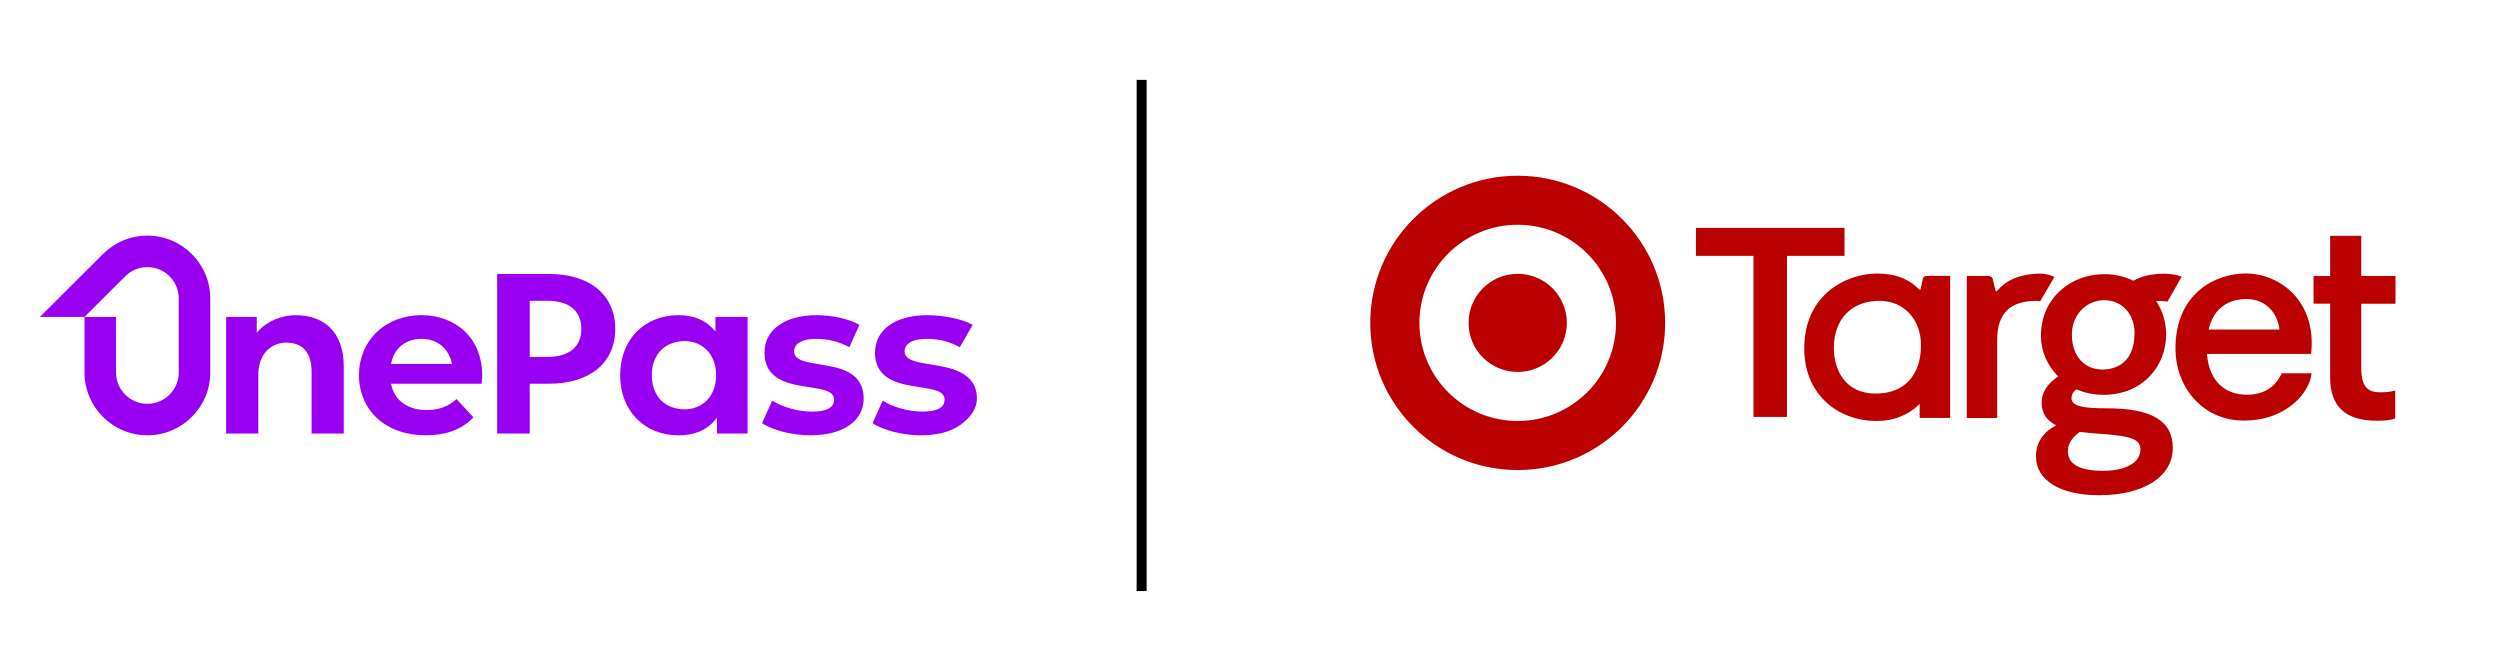 <svg width="313" height="84" viewBox="0 0 313 84" fill="none" xmlns="http://www.w3.org/2000/svg">
<path d="M52.756 39.458C50.585 39.458 48.602 40.211 47.172 41.579C45.735 42.954 44.943 44.871 44.943 46.977C44.943 49.102 45.751 51.016 47.218 52.364C48.738 53.761 50.844 54.498 53.31 54.498C55.891 54.498 57.893 53.74 59.267 52.241L57.158 49.961C56.104 50.913 54.944 51.338 53.421 51.338C51.09 51.338 49.437 50.176 49.001 48.229L48.96 48.046H49.149H60.303C60.309 47.981 60.315 47.913 60.321 47.846C60.348 47.558 60.375 47.261 60.375 47.033C60.375 44.773 59.616 42.855 58.181 41.482C56.814 40.177 54.888 39.458 52.756 39.458ZM52.784 42.424C54.752 42.424 56.232 43.654 56.579 45.565H48.96C49.307 43.626 50.764 42.424 52.784 42.424ZM41.312 41.007C42.457 42.126 43.038 43.771 43.038 45.898V54.277H39.011V46.562C39.011 44.162 37.913 42.894 35.835 42.894C34.95 42.894 34.035 43.249 33.39 43.92C32.693 44.647 32.339 45.704 32.339 47.06V54.276H28.313V39.679H32.145V41.273V41.662L32.408 41.375C33.539 40.139 35.416 39.458 37.001 39.458C38.782 39.458 40.272 39.994 41.312 41.007ZM18.453 29.501C16.276 29.501 14.303 30.388 12.876 31.82L5 39.677H10.582V46.641C10.582 50.974 14.114 54.5 18.454 54.5C22.794 54.5 26.326 50.974 26.326 46.641V37.359C26.325 33.027 22.793 29.501 18.453 29.501ZM22.377 46.641C22.377 48.802 20.617 50.559 18.453 50.559C16.288 50.559 14.528 48.802 14.528 46.641V39.677H10.582L15.683 34.586C16.393 33.88 17.372 33.442 18.453 33.442C20.617 33.442 22.377 35.199 22.377 37.359V46.641ZM68.746 34.301H62.246V54.277H66.322V48.191V48.041H66.472H68.746C73.857 48.041 77.031 45.414 77.031 41.184C77.031 36.939 73.857 34.301 68.746 34.301ZM68.498 44.687H66.472H66.322V44.537V37.808V37.657H66.472H68.498C71.261 37.657 72.783 38.91 72.783 41.187C72.783 43.443 71.26 44.687 68.498 44.687ZM108.13 49.915C108.13 51.25 107.535 52.385 106.407 53.197C105.225 54.049 103.517 54.5 101.468 54.5C99.224 54.5 96.813 53.895 95.407 52.988L96.677 50.16C98.008 50.997 99.928 51.533 101.627 51.533C103.511 51.533 104.427 51.04 104.427 50.026C104.427 48.945 103.005 48.729 101.358 48.481C98.844 48.1 95.715 47.628 95.715 44.127C95.715 41.291 98.277 39.459 102.243 39.459C104.229 39.459 106.312 39.933 107.604 40.672L106.333 43.475C105.09 42.78 103.715 42.426 102.245 42.426C99.694 42.426 99.418 43.499 99.418 43.961C99.418 45.102 100.88 45.337 102.572 45.61C105.049 46.007 108.13 46.504 108.13 49.915ZM122.308 49.915C122.308 51.25 121.372 52.385 120.244 53.197C119.062 54.049 117.354 54.5 115.305 54.5C113.061 54.5 110.649 53.895 109.244 52.988L110.514 50.16C111.844 50.997 113.765 51.533 115.464 51.533C117.348 51.533 118.263 51.04 118.263 50.026C118.263 48.945 116.841 48.729 115.195 48.481C112.681 48.1 109.551 47.628 109.551 44.127C109.551 41.291 112.114 39.459 116.08 39.459C118.066 39.459 120.489 39.933 121.78 40.672L120.169 43.475C118.925 42.78 117.55 42.426 116.08 42.426C113.529 42.426 113.254 43.499 113.254 43.961C113.254 45.102 114.715 45.337 116.408 45.61C118.885 46.007 122.308 46.504 122.308 49.915ZM89.572 41.108V41.505L89.308 41.208C88.292 40.064 86.786 39.459 84.954 39.459C80.648 39.459 77.641 42.552 77.641 46.98C77.641 51.408 80.648 54.501 84.954 54.501C86.931 54.501 88.46 53.867 89.5 52.617L89.766 52.296V52.713V54.279H93.599V39.679H89.572V41.108ZM88.515 50.112C87.805 50.849 86.807 51.255 85.704 51.255C84.589 51.255 83.466 50.849 82.751 50.112C82.003 49.338 81.606 48.255 81.606 46.979C81.606 45.703 82.003 44.619 82.751 43.845C83.465 43.108 84.589 42.702 85.704 42.702C86.806 42.702 87.805 43.108 88.515 43.845C89.262 44.621 89.656 45.704 89.656 46.979C89.656 48.253 89.261 49.337 88.515 50.112Z" fill="#9900F1"/>
<rect width="1.25" height="64" transform="translate(142.308 10.001)" fill="black"/>
<path d="M230.933 28.527V32.031H223.727V52.196H219.537V32.031H212.331V28.527H230.933ZM244.159 34.536V52.324H240.343V50.548C239.86 51.08 238.11 52.707 234.956 52.707C232.535 52.707 230.291 51.879 228.65 50.37C226.851 48.712 225.892 46.383 225.892 43.632C225.892 36.745 231.328 34.249 234.977 34.249C237.884 34.249 239.317 35.314 240.147 36.113L240.166 36.133C240.265 36.232 240.334 36.292 240.394 36.292C240.433 36.292 240.463 36.253 240.512 35.996L240.621 35.443L240.718 34.959C240.778 34.664 240.985 34.535 241.4 34.535H244.159V34.536ZM234.867 49.276C238.405 49.276 240.511 46.997 240.511 43.189C240.511 41.669 240.007 40.268 239.097 39.272C238.138 38.217 236.823 37.664 235.291 37.664C231.831 37.664 229.597 39.963 229.597 43.525C229.597 46.297 230.981 49.277 234.865 49.277M257.158 34.664C256.96 34.525 256.227 34.258 255.408 34.258C254.094 34.258 251.662 34.524 250.129 36.32C250.031 36.438 249.96 36.489 249.902 36.489C249.881 36.489 249.853 36.459 249.823 36.32L249.655 35.62L249.507 34.969C249.428 34.662 249.229 34.544 248.825 34.544H246.244V52.333H250.049V42.526C250.049 39.261 251.642 37.672 254.922 37.672C255.12 37.672 255.237 37.682 255.327 37.702L255.406 37.711H255.436L257.195 34.703L257.157 34.664H257.158ZM263.77 51.12C269.414 51.12 272.033 52.698 272.033 56.082C272.033 59.673 268.405 62.001 262.8 62.001C257.928 62.001 254.902 60.137 254.902 57.147C254.902 55.451 255.752 54.139 257.423 53.251C256.207 52.629 255.614 51.711 255.614 50.439C255.614 49.167 256.305 48.031 257.679 47.135C256.316 45.754 255.525 43.918 255.525 42.084C255.525 39.794 256.365 37.821 257.936 36.391C259.399 35.058 261.358 34.329 263.462 34.329C264.767 34.329 265.992 34.605 267.09 35.148C268.148 34.557 269.403 34.27 270.945 34.27C271.765 34.27 272.546 34.399 273.099 34.626L273.14 34.646L271.379 37.753H271.351C271.051 37.703 270.746 37.676 270.442 37.675L269.957 37.695C270.771 38.932 271.204 40.38 271.203 41.859C271.203 43.872 270.461 45.746 269.118 47.136C267.664 48.647 265.658 49.434 263.325 49.434C262.139 49.434 261.011 49.199 259.974 48.735C259.559 49.031 259.35 49.406 259.35 49.87C259.361 50.914 261.051 51.122 263.769 51.122M267.979 56.3C267.979 55.047 267 54.633 263.424 54.346L262.851 54.309C262.049 54.249 261.219 54.18 260.399 54.071C259.706 54.555 258.897 55.363 258.897 56.478C258.897 58.134 260.359 58.944 263.364 58.944C266.17 58.934 267.979 57.897 267.979 56.3ZM263.413 37.584C261.435 37.584 259.4 39.192 259.4 41.895C259.4 44.599 260.972 46.266 263.225 46.266C264.432 46.266 267.249 45.812 267.249 41.639C267.249 39.626 265.934 37.584 263.414 37.584M299.917 38.008V34.555H295.628V29.524H291.734V34.566H289.657V38.019H291.734V47.244C291.734 50.903 293.651 52.679 297.595 52.679C298.653 52.679 299.453 52.581 299.848 52.391L299.877 52.382V48.881L299.818 48.9C299.373 49.029 298.949 49.117 297.989 49.117C296.289 49.117 295.628 48.25 295.628 46.029V38.027H299.917V38.007V38.008ZM281.185 34.239C285.367 34.239 290.091 37.653 289.35 44.312H276.311C276.599 47.924 278.754 49.422 281.314 49.422C284.131 49.422 285.199 47.736 285.684 46.73H289.409C289.192 49.059 286.385 52.658 280.881 52.658C275.848 52.658 272.37 48.536 272.37 43.623C272.37 36.617 277.49 34.239 281.186 34.239M285.386 41.254C285.218 39.409 283.835 37.436 281.254 37.436C279.228 37.436 277.193 38.373 276.521 41.254H285.386ZM196.17 40.426C196.17 43.818 193.415 46.567 190.017 46.567C186.618 46.567 183.864 43.818 183.864 40.426C183.864 37.033 186.618 34.284 190.017 34.284C193.415 34.284 196.17 37.033 196.17 40.426ZM190.017 28.142C183.22 28.142 177.711 33.641 177.711 40.426C177.711 47.21 183.22 52.709 190.017 52.709C196.814 52.709 202.323 47.21 202.323 40.426C202.323 33.641 196.814 28.142 190.017 28.142ZM208.476 40.426C208.476 50.602 200.212 58.85 190.017 58.85C179.822 58.85 171.558 50.602 171.558 40.426C171.558 30.249 179.822 22.001 190.017 22.001C200.212 22.001 208.476 30.249 208.476 40.426Z" fill="#BA0000"/>
</svg>
